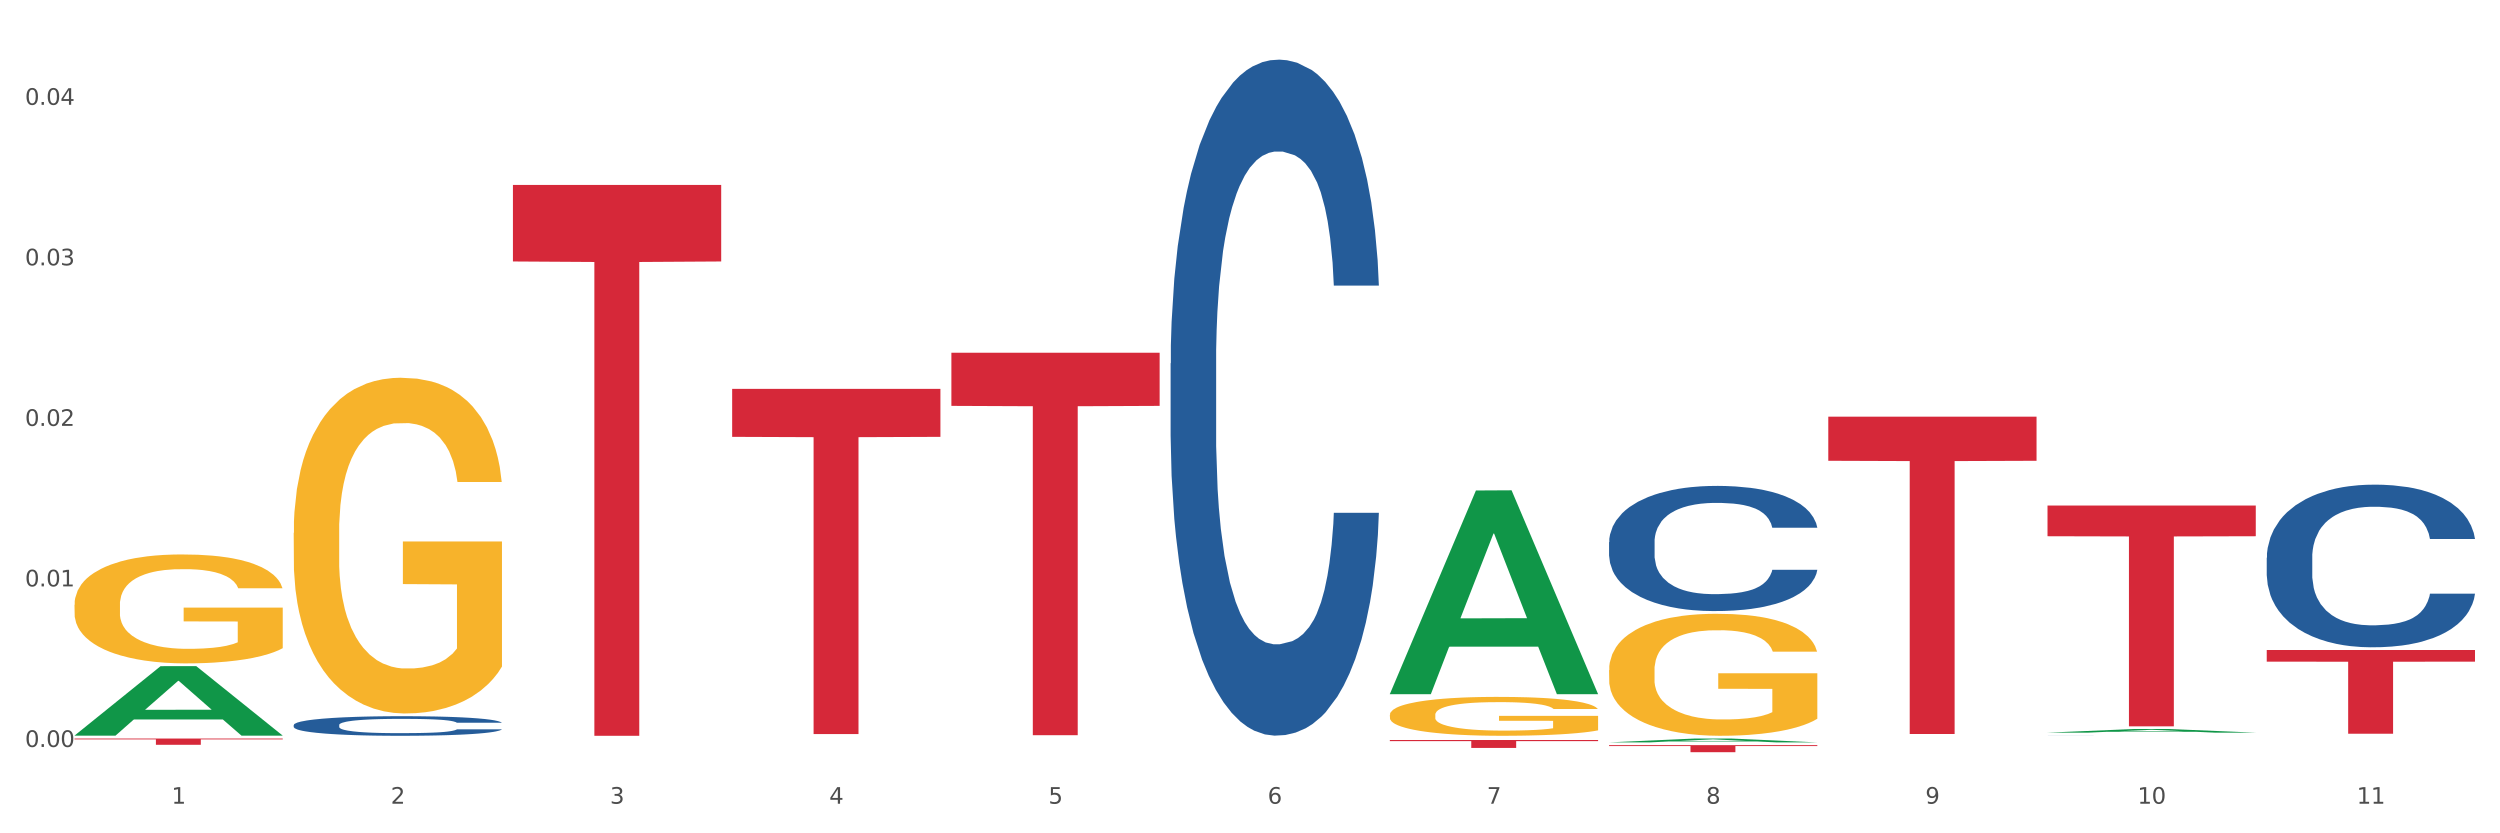 <?xml version="1.0" encoding="utf-8" standalone="no"?>
<!DOCTYPE svg PUBLIC "-//W3C//DTD SVG 1.1//EN"
  "http://www.w3.org/Graphics/SVG/1.1/DTD/svg11.dtd">
<svg xmlns:xlink="http://www.w3.org/1999/xlink" width="1080pt" height="360pt" viewBox="0 0 1080 360" xmlns="http://www.w3.org/2000/svg" version="1.1">
 <rect x="0" y="0" width="1080" height="360" fill="#333333" stroke="none"/>
 <defs>
  <style type="text/css">*{stroke-linejoin: round; stroke-linecap: butt}</style>
 </defs>
 <g id="figure_1">
  <g id="patch_1">
   <path d="M 0 360 
L 1080 360 
L 1080 0 
L 0 0 
z
" style="fill: #ffffff; stroke: #ffffff; stroke-linejoin: miter"/>
  </g>
  <g id="axes_1">
   <g id="matplotlib.axis_1">
    <g id="xtick_1">
     <g id="text_1">
      <!-- 1 -->
      <g style="fill: #4d4d4d" transform="translate(74.106 347.204) scale(0.096 -0.096)">
       <defs>
        <path id="DejaVuSans-31" d="M 794 531 
L 1825 531 
L 1825 4091 
L 703 3866 
L 703 4441 
L 1819 4666 
L 2450 4666 
L 2450 531 
L 3481 531 
L 3481 0 
L 794 0 
L 794 531 
z
" transform="scale(0.016)"/>
       </defs>
       <use xlink:href="#DejaVuSans-31"/>
      </g>
     </g>
    </g>
    <g id="xtick_2">
     <g id="text_2">
      <!-- 2 -->
      <g style="fill: #4d4d4d" transform="translate(168.812 347.204) scale(0.096 -0.096)">
       <defs>
        <path id="DejaVuSans-32" d="M 1228 531 
L 3431 531 
L 3431 0 
L 469 0 
L 469 531 
Q 828 903 1448 1529 
Q 2069 2156 2228 2338 
Q 2531 2678 2651 2914 
Q 2772 3150 2772 3378 
Q 2772 3750 2511 3984 
Q 2250 4219 1831 4219 
Q 1534 4219 1204 4116 
Q 875 4013 500 3803 
L 500 4441 
Q 881 4594 1212 4672 
Q 1544 4750 1819 4750 
Q 2544 4750 2975 4387 
Q 3406 4025 3406 3419 
Q 3406 3131 3298 2873 
Q 3191 2616 2906 2266 
Q 2828 2175 2409 1742 
Q 1991 1309 1228 531 
z
" transform="scale(0.016)"/>
       </defs>
       <use xlink:href="#DejaVuSans-32"/>
      </g>
     </g>
    </g>
    <g id="xtick_3">
     <g id="text_3">
      <!-- 3 -->
      <g style="fill: #4d4d4d" transform="translate(263.517 347.204) scale(0.096 -0.096)">
       <defs>
        <path id="DejaVuSans-33" d="M 2597 2516 
Q 3050 2419 3304 2112 
Q 3559 1806 3559 1356 
Q 3559 666 3084 287 
Q 2609 -91 1734 -91 
Q 1441 -91 1130 -33 
Q 819 25 488 141 
L 488 750 
Q 750 597 1062 519 
Q 1375 441 1716 441 
Q 2309 441 2620 675 
Q 2931 909 2931 1356 
Q 2931 1769 2642 2001 
Q 2353 2234 1838 2234 
L 1294 2234 
L 1294 2753 
L 1863 2753 
Q 2328 2753 2575 2939 
Q 2822 3125 2822 3475 
Q 2822 3834 2567 4026 
Q 2313 4219 1838 4219 
Q 1578 4219 1281 4162 
Q 984 4106 628 3988 
L 628 4550 
Q 988 4650 1302 4700 
Q 1616 4750 1894 4750 
Q 2613 4750 3031 4423 
Q 3450 4097 3450 3541 
Q 3450 3153 3228 2886 
Q 3006 2619 2597 2516 
z
" transform="scale(0.016)"/>
       </defs>
       <use xlink:href="#DejaVuSans-33"/>
      </g>
     </g>
    </g>
    <g id="xtick_4">
     <g id="text_4">
      <!-- 4 -->
      <g style="fill: #4d4d4d" transform="translate(358.223 347.204) scale(0.096 -0.096)">
       <defs>
        <path id="DejaVuSans-34" d="M 2419 4116 
L 825 1625 
L 2419 1625 
L 2419 4116 
z
M 2253 4666 
L 3047 4666 
L 3047 1625 
L 3713 1625 
L 3713 1100 
L 3047 1100 
L 3047 0 
L 2419 0 
L 2419 1100 
L 313 1100 
L 313 1709 
L 2253 4666 
z
" transform="scale(0.016)"/>
       </defs>
       <use xlink:href="#DejaVuSans-34"/>
      </g>
     </g>
    </g>
    <g id="xtick_5">
     <g id="text_5">
      <!-- 5 -->
      <g style="fill: #4d4d4d" transform="translate(452.928 347.204) scale(0.096 -0.096)">
       <defs>
        <path id="DejaVuSans-35" d="M 691 4666 
L 3169 4666 
L 3169 4134 
L 1269 4134 
L 1269 2991 
Q 1406 3038 1543 3061 
Q 1681 3084 1819 3084 
Q 2600 3084 3056 2656 
Q 3513 2228 3513 1497 
Q 3513 744 3044 326 
Q 2575 -91 1722 -91 
Q 1428 -91 1123 -41 
Q 819 9 494 109 
L 494 744 
Q 775 591 1075 516 
Q 1375 441 1709 441 
Q 2250 441 2565 725 
Q 2881 1009 2881 1497 
Q 2881 1984 2565 2268 
Q 2250 2553 1709 2553 
Q 1456 2553 1204 2497 
Q 953 2441 691 2322 
L 691 4666 
z
" transform="scale(0.016)"/>
       </defs>
       <use xlink:href="#DejaVuSans-35"/>
      </g>
     </g>
    </g>
    <g id="xtick_6">
     <g id="text_6">
      <!-- 6 -->
      <g style="fill: #4d4d4d" transform="translate(547.634 347.204) scale(0.096 -0.096)">
       <defs>
        <path id="DejaVuSans-36" d="M 2113 2584 
Q 1688 2584 1439 2293 
Q 1191 2003 1191 1497 
Q 1191 994 1439 701 
Q 1688 409 2113 409 
Q 2538 409 2786 701 
Q 3034 994 3034 1497 
Q 3034 2003 2786 2293 
Q 2538 2584 2113 2584 
z
M 3366 4563 
L 3366 3988 
Q 3128 4100 2886 4159 
Q 2644 4219 2406 4219 
Q 1781 4219 1451 3797 
Q 1122 3375 1075 2522 
Q 1259 2794 1537 2939 
Q 1816 3084 2150 3084 
Q 2853 3084 3261 2657 
Q 3669 2231 3669 1497 
Q 3669 778 3244 343 
Q 2819 -91 2113 -91 
Q 1303 -91 875 529 
Q 447 1150 447 2328 
Q 447 3434 972 4092 
Q 1497 4750 2381 4750 
Q 2619 4750 2861 4703 
Q 3103 4656 3366 4563 
z
" transform="scale(0.016)"/>
       </defs>
       <use xlink:href="#DejaVuSans-36"/>
      </g>
     </g>
    </g>
    <g id="xtick_7">
     <g id="text_7">
      <!-- 7 -->
      <g style="fill: #4d4d4d" transform="translate(642.339 347.204) scale(0.096 -0.096)">
       <defs>
        <path id="DejaVuSans-37" d="M 525 4666 
L 3525 4666 
L 3525 4397 
L 1831 0 
L 1172 0 
L 2766 4134 
L 525 4134 
L 525 4666 
z
" transform="scale(0.016)"/>
       </defs>
       <use xlink:href="#DejaVuSans-37"/>
      </g>
     </g>
    </g>
    <g id="xtick_8">
     <g id="text_8">
      <!-- 8 -->
      <g style="fill: #4d4d4d" transform="translate(737.044 347.204) scale(0.096 -0.096)">
       <defs>
        <path id="DejaVuSans-38" d="M 2034 2216 
Q 1584 2216 1326 1975 
Q 1069 1734 1069 1313 
Q 1069 891 1326 650 
Q 1584 409 2034 409 
Q 2484 409 2743 651 
Q 3003 894 3003 1313 
Q 3003 1734 2745 1975 
Q 2488 2216 2034 2216 
z
M 1403 2484 
Q 997 2584 770 2862 
Q 544 3141 544 3541 
Q 544 4100 942 4425 
Q 1341 4750 2034 4750 
Q 2731 4750 3128 4425 
Q 3525 4100 3525 3541 
Q 3525 3141 3298 2862 
Q 3072 2584 2669 2484 
Q 3125 2378 3379 2068 
Q 3634 1759 3634 1313 
Q 3634 634 3220 271 
Q 2806 -91 2034 -91 
Q 1263 -91 848 271 
Q 434 634 434 1313 
Q 434 1759 690 2068 
Q 947 2378 1403 2484 
z
M 1172 3481 
Q 1172 3119 1398 2916 
Q 1625 2713 2034 2713 
Q 2441 2713 2670 2916 
Q 2900 3119 2900 3481 
Q 2900 3844 2670 4047 
Q 2441 4250 2034 4250 
Q 1625 4250 1398 4047 
Q 1172 3844 1172 3481 
z
" transform="scale(0.016)"/>
       </defs>
       <use xlink:href="#DejaVuSans-38"/>
      </g>
     </g>
    </g>
    <g id="xtick_9">
     <g id="text_9">
      <!-- 9 -->
      <g style="fill: #4d4d4d" transform="translate(831.75 347.204) scale(0.096 -0.096)">
       <defs>
        <path id="DejaVuSans-39" d="M 703 97 
L 703 672 
Q 941 559 1184 500 
Q 1428 441 1663 441 
Q 2288 441 2617 861 
Q 2947 1281 2994 2138 
Q 2813 1869 2534 1725 
Q 2256 1581 1919 1581 
Q 1219 1581 811 2004 
Q 403 2428 403 3163 
Q 403 3881 828 4315 
Q 1253 4750 1959 4750 
Q 2769 4750 3195 4129 
Q 3622 3509 3622 2328 
Q 3622 1225 3098 567 
Q 2575 -91 1691 -91 
Q 1453 -91 1209 -44 
Q 966 3 703 97 
z
M 1959 2075 
Q 2384 2075 2632 2365 
Q 2881 2656 2881 3163 
Q 2881 3666 2632 3958 
Q 2384 4250 1959 4250 
Q 1534 4250 1286 3958 
Q 1038 3666 1038 3163 
Q 1038 2656 1286 2365 
Q 1534 2075 1959 2075 
z
" transform="scale(0.016)"/>
       </defs>
       <use xlink:href="#DejaVuSans-39"/>
      </g>
     </g>
    </g>
    <g id="xtick_10">
     <g id="text_10">
      <!-- 10 -->
      <g style="fill: #4d4d4d" transform="translate(923.401 347.204) scale(0.096 -0.096)">
       <defs>
        <path id="DejaVuSans-30" d="M 2034 4250 
Q 1547 4250 1301 3770 
Q 1056 3291 1056 2328 
Q 1056 1369 1301 889 
Q 1547 409 2034 409 
Q 2525 409 2770 889 
Q 3016 1369 3016 2328 
Q 3016 3291 2770 3770 
Q 2525 4250 2034 4250 
z
M 2034 4750 
Q 2819 4750 3233 4129 
Q 3647 3509 3647 2328 
Q 3647 1150 3233 529 
Q 2819 -91 2034 -91 
Q 1250 -91 836 529 
Q 422 1150 422 2328 
Q 422 3509 836 4129 
Q 1250 4750 2034 4750 
z
" transform="scale(0.016)"/>
       </defs>
       <use xlink:href="#DejaVuSans-31"/>
       <use xlink:href="#DejaVuSans-30" transform="translate(63.623 0)"/>
      </g>
     </g>
    </g>
    <g id="xtick_11">
     <g id="text_11">
      <!-- 11 -->
      <g style="fill: #4d4d4d" transform="translate(1018.107 347.204) scale(0.096 -0.096)">
       <use xlink:href="#DejaVuSans-31"/>
       <use xlink:href="#DejaVuSans-31" transform="translate(63.623 0)"/>
      </g>
     </g>
    </g>
    <g id="xtick_12"/>
    <g id="xtick_13"/>
    <g id="xtick_14"/>
    <g id="xtick_15"/>
    <g id="xtick_16"/>
    <g id="xtick_17"/>
    <g id="xtick_18"/>
    <g id="xtick_19"/>
    <g id="xtick_20"/>
    <g id="xtick_21"/>
   </g>
   <g id="matplotlib.axis_2">
    <g id="ytick_1">
     <g id="text_12">
      <!-- 0.00 -->
      <g style="fill: #4d4d4d" transform="translate(10.8 322.683) scale(0.096 -0.096)">
       <defs>
        <path id="DejaVuSans-2e" d="M 684 794 
L 1344 794 
L 1344 0 
L 684 0 
L 684 794 
z
" transform="scale(0.016)"/>
       </defs>
       <use xlink:href="#DejaVuSans-30"/>
       <use xlink:href="#DejaVuSans-2e" transform="translate(63.623 0)"/>
       <use xlink:href="#DejaVuSans-30" transform="translate(95.41 0)"/>
       <use xlink:href="#DejaVuSans-30" transform="translate(159.033 0)"/>
      </g>
     </g>
    </g>
    <g id="ytick_2">
     <g id="text_13">
      <!-- 0.01 -->
      <g style="fill: #4d4d4d" transform="translate(10.8 253.333) scale(0.096 -0.096)">
       <use xlink:href="#DejaVuSans-30"/>
       <use xlink:href="#DejaVuSans-2e" transform="translate(63.623 0)"/>
       <use xlink:href="#DejaVuSans-30" transform="translate(95.41 0)"/>
       <use xlink:href="#DejaVuSans-31" transform="translate(159.033 0)"/>
      </g>
     </g>
    </g>
    <g id="ytick_3">
     <g id="text_14">
      <!-- 0.02 -->
      <g style="fill: #4d4d4d" transform="translate(10.8 183.983) scale(0.096 -0.096)">
       <use xlink:href="#DejaVuSans-30"/>
       <use xlink:href="#DejaVuSans-2e" transform="translate(63.623 0)"/>
       <use xlink:href="#DejaVuSans-30" transform="translate(95.41 0)"/>
       <use xlink:href="#DejaVuSans-32" transform="translate(159.033 0)"/>
      </g>
     </g>
    </g>
    <g id="ytick_4">
     <g id="text_15">
      <!-- 0.03 -->
      <g style="fill: #4d4d4d" transform="translate(10.8 114.633) scale(0.096 -0.096)">
       <use xlink:href="#DejaVuSans-30"/>
       <use xlink:href="#DejaVuSans-2e" transform="translate(63.623 0)"/>
       <use xlink:href="#DejaVuSans-30" transform="translate(95.41 0)"/>
       <use xlink:href="#DejaVuSans-33" transform="translate(159.033 0)"/>
      </g>
     </g>
    </g>
    <g id="ytick_5">
     <g id="text_16">
      <!-- 0.04 -->
      <g style="fill: #4d4d4d" transform="translate(10.8 45.283) scale(0.096 -0.096)">
       <use xlink:href="#DejaVuSans-30"/>
       <use xlink:href="#DejaVuSans-2e" transform="translate(63.623 0)"/>
       <use xlink:href="#DejaVuSans-30" transform="translate(95.41 0)"/>
       <use xlink:href="#DejaVuSans-34" transform="translate(159.033 0)"/>
      </g>
     </g>
    </g>
    <g id="ytick_6"/>
    <g id="ytick_7"/>
    <g id="ytick_8"/>
    <g id="ytick_9"/>
   </g>
   <g id="PolyCollection_1">
    <path d="M 32.175 317.748 
L 32.268 317.719 
L 69.369 287.787 
L 84.766 287.759 
L 122.145 317.804 
L 104.337 317.804 
L 96.267 310.808 
L 57.96 310.808 
L 57.682 310.921 
L 49.891 317.804 
L 32.175 317.804 
L 32.175 317.748 
L 62.783 306.632 
L 91.444 306.604 
L 77.253 294.163 
L 77.067 294.107 
L 76.882 294.191 
L 62.691 306.604 
L 62.783 306.632 
L 32.175 317.748 
z
" clip-path="url(#p0f56f30131)" style="fill: #109648"/>
    <path d="M 316.291 167.995 
L 406.262 167.995 
L 406.262 188.718 
L 370.871 188.859 
L 370.871 317.122 
L 351.469 317.122 
L 351.469 188.859 
L 316.291 188.718 
L 316.291 168.135 
L 316.291 167.995 
z
" clip-path="url(#p0f56f30131)" style="fill: #d62839"/>
    <path d="M 410.997 152.376 
L 500.967 152.376 
L 500.967 175.338 
L 465.576 175.493 
L 465.576 317.61 
L 446.175 317.61 
L 446.175 175.493 
L 410.997 175.338 
L 410.997 152.531 
L 410.997 152.376 
z
" clip-path="url(#p0f56f30131)" style="fill: #d62839"/>
    <path d="M 600.408 319.689 
L 690.378 319.689 
L 690.378 320.164 
L 654.987 320.167 
L 654.987 323.111 
L 635.586 323.111 
L 635.586 320.167 
L 600.408 320.164 
L 600.408 319.692 
L 600.408 319.689 
z
" clip-path="url(#p0f56f30131)" style="fill: #d62839"/>
    <path d="M 695.113 321.884 
L 785.084 321.884 
L 785.084 322.31 
L 749.692 322.313 
L 749.692 324.95 
L 730.291 324.95 
L 730.291 322.313 
L 695.113 322.31 
L 695.113 321.887 
L 695.113 321.884 
z
" clip-path="url(#p0f56f30131)" style="fill: #d62839"/>
    <path d="M 789.819 180.01 
L 879.789 180.01 
L 879.789 199.059 
L 844.398 199.188 
L 844.398 317.09 
L 824.997 317.09 
L 824.997 199.188 
L 789.819 199.059 
L 789.819 180.138 
L 789.819 180.01 
z
" clip-path="url(#p0f56f30131)" style="fill: #d62839"/>
    <path d="M 884.524 218.4 
L 974.495 218.4 
L 974.495 231.652 
L 939.103 231.742 
L 939.103 313.764 
L 919.702 313.764 
L 919.702 231.742 
L 884.524 231.652 
L 884.524 218.489 
L 884.524 218.4 
z
" clip-path="url(#p0f56f30131)" style="fill: #d62839"/>
    <path d="M 979.23 280.808 
L 1069.2 280.808 
L 1069.2 285.834 
L 1033.809 285.868 
L 1033.809 316.974 
L 1014.408 316.974 
L 1014.408 285.868 
L 979.23 285.834 
L 979.23 280.842 
L 979.23 280.808 
z
" clip-path="url(#p0f56f30131)" style="fill: #d62839"/>
    <path d="M 695.113 289.511 
L 695.22 289.463 
L 695.22 287.73 
L 695.432 286.238 
L 696.494 282.628 
L 698.088 279.644 
L 699.256 278.055 
L 700.424 276.756 
L 701.805 275.456 
L 703.505 274.108 
L 706.585 272.135 
L 708.497 271.124 
L 710.834 270.065 
L 715.083 268.525 
L 718.164 267.658 
L 721.35 266.936 
L 726.555 266.07 
L 729.954 265.685 
L 733.566 265.396 
L 737.921 265.203 
L 741.214 265.155 
L 748.437 265.3 
L 754.598 265.733 
L 757.572 266.07 
L 761.396 266.647 
L 763.414 267.032 
L 766.707 267.803 
L 770.106 268.813 
L 772.443 269.68 
L 775.948 271.316 
L 778.604 272.953 
L 781.047 274.975 
L 782.322 276.371 
L 783.278 277.67 
L 784.128 279.162 
L 784.977 281.521 
L 765.857 281.521 
L 765.114 279.836 
L 763.945 278.248 
L 762.246 276.708 
L 760.759 275.745 
L 758.209 274.542 
L 755.872 273.771 
L 753.429 273.194 
L 750.455 272.712 
L 748.118 272.472 
L 744.825 272.279 
L 738.346 272.327 
L 733.991 272.712 
L 731.016 273.194 
L 729.104 273.627 
L 727.405 274.108 
L 725.493 274.782 
L 723.262 275.793 
L 721.669 276.708 
L 720.076 277.863 
L 718.801 279.018 
L 717.632 280.366 
L 716.676 281.81 
L 715.933 283.302 
L 715.296 285.131 
L 714.764 288.164 
L 714.764 294.758 
L 714.977 296.25 
L 715.508 298.224 
L 716.145 299.716 
L 717.208 301.497 
L 718.164 302.7 
L 719.969 304.433 
L 721.988 305.877 
L 723.581 306.792 
L 725.174 307.562 
L 727.936 308.621 
L 731.016 309.487 
L 733.672 310.017 
L 737.284 310.498 
L 739.727 310.691 
L 741.851 310.787 
L 747.056 310.787 
L 750.774 310.643 
L 754.916 310.306 
L 758.103 309.873 
L 760.759 309.343 
L 763.733 308.477 
L 765.645 307.658 
L 765.645 297.598 
L 742.276 297.55 
L 742.276 290.859 
L 785.084 290.859 
L 785.084 310.498 
L 783.278 311.509 
L 781.26 312.424 
L 779.135 313.242 
L 775.948 314.253 
L 772.124 315.215 
L 768.725 315.889 
L 765.114 316.467 
L 760.865 316.996 
L 755.341 317.478 
L 751.942 317.67 
L 747.693 317.815 
L 742.701 317.863 
L 738.346 317.767 
L 734.097 317.526 
L 729.636 317.093 
L 725.28 316.467 
L 721.988 315.841 
L 718.695 315.071 
L 715.189 314.06 
L 712.428 313.098 
L 710.303 312.231 
L 707.966 311.124 
L 705.417 309.68 
L 703.505 308.38 
L 701.805 307.033 
L 700 305.3 
L 698.725 303.808 
L 697.45 301.93 
L 696.707 300.534 
L 695.857 298.368 
L 695.22 295.336 
L 695.113 289.511 
z
" clip-path="url(#p0f56f30131)" style="fill: #f7b32b"/>
    <path d="M 221.586 79.882 
L 311.556 79.882 
L 311.556 112.954 
L 276.165 113.177 
L 276.165 317.863 
L 256.764 317.863 
L 256.764 113.177 
L 221.586 112.954 
L 221.586 80.106 
L 221.586 79.882 
z
" clip-path="url(#p0f56f30131)" style="fill: #d62839"/>
    <path d="M 126.88 230.204 
L 126.987 230.072 
L 126.987 225.303 
L 127.199 221.197 
L 128.261 211.262 
L 129.855 203.05 
L 131.023 198.679 
L 132.192 195.102 
L 133.572 191.526 
L 135.272 187.817 
L 138.352 182.386 
L 140.264 179.605 
L 142.601 176.69 
L 146.85 172.452 
L 149.931 170.067 
L 153.117 168.08 
L 158.322 165.696 
L 161.721 164.637 
L 165.333 163.842 
L 169.688 163.312 
L 172.981 163.179 
L 180.204 163.577 
L 186.365 164.769 
L 189.339 165.696 
L 193.163 167.286 
L 195.181 168.345 
L 198.474 170.465 
L 201.873 173.246 
L 204.21 175.631 
L 207.716 180.134 
L 210.371 184.638 
L 212.814 190.201 
L 214.089 194.043 
L 215.045 197.619 
L 215.895 201.725 
L 216.744 208.216 
L 197.624 208.216 
L 196.881 203.58 
L 195.712 199.209 
L 194.013 194.97 
L 192.526 192.321 
L 189.976 189.009 
L 187.64 186.89 
L 185.196 185.3 
L 182.222 183.976 
L 179.885 183.313 
L 176.592 182.784 
L 170.113 182.916 
L 165.758 183.976 
L 162.784 185.3 
L 160.872 186.492 
L 159.172 187.817 
L 157.26 189.671 
L 155.029 192.453 
L 153.436 194.97 
L 151.843 198.149 
L 150.568 201.328 
L 149.4 205.037 
L 148.444 209.011 
L 147.7 213.117 
L 147.063 218.15 
L 146.532 226.495 
L 146.532 244.642 
L 146.744 248.749 
L 147.275 254.179 
L 147.912 258.286 
L 148.975 263.187 
L 149.931 266.498 
L 151.736 271.267 
L 153.755 275.241 
L 155.348 277.757 
L 156.941 279.877 
L 159.703 282.791 
L 162.784 285.175 
L 165.439 286.632 
L 169.051 287.957 
L 171.494 288.487 
L 173.618 288.752 
L 178.823 288.752 
L 182.541 288.354 
L 186.684 287.427 
L 189.87 286.235 
L 192.526 284.778 
L 195.5 282.393 
L 197.412 280.142 
L 197.412 252.458 
L 174.043 252.325 
L 174.043 233.913 
L 216.851 233.913 
L 216.851 287.957 
L 215.045 290.738 
L 213.027 293.255 
L 210.902 295.507 
L 207.716 298.289 
L 203.892 300.938 
L 200.492 302.792 
L 196.881 304.382 
L 192.632 305.839 
L 187.108 307.163 
L 183.709 307.693 
L 179.46 308.091 
L 174.468 308.223 
L 170.113 307.958 
L 165.864 307.296 
L 161.403 306.104 
L 157.048 304.382 
L 153.755 302.66 
L 150.462 300.54 
L 146.956 297.759 
L 144.195 295.11 
L 142.07 292.725 
L 139.733 289.679 
L 137.184 285.705 
L 135.272 282.129 
L 133.572 278.42 
L 131.767 273.651 
L 130.492 269.545 
L 129.217 264.379 
L 128.474 260.538 
L 127.624 254.577 
L 126.987 246.232 
L 126.88 230.204 
z
" clip-path="url(#p0f56f30131)" style="fill: #f7b32b"/>
    <path d="M 32.175 261.269 
L 32.281 261.226 
L 32.281 259.679 
L 32.494 258.347 
L 33.556 255.123 
L 35.149 252.458 
L 36.318 251.04 
L 37.486 249.879 
L 38.867 248.719 
L 40.567 247.515 
L 43.647 245.753 
L 45.559 244.85 
L 47.896 243.905 
L 52.145 242.529 
L 55.225 241.755 
L 58.412 241.111 
L 63.617 240.337 
L 67.016 239.993 
L 70.627 239.735 
L 74.983 239.563 
L 78.275 239.52 
L 85.499 239.649 
L 91.659 240.036 
L 94.634 240.337 
L 98.458 240.853 
L 100.476 241.197 
L 103.769 241.884 
L 107.168 242.787 
L 109.505 243.561 
L 113.01 245.022 
L 115.666 246.484 
L 118.109 248.289 
L 119.383 249.535 
L 120.339 250.696 
L 121.189 252.028 
L 122.039 254.134 
L 102.919 254.134 
L 102.175 252.63 
L 101.007 251.212 
L 99.307 249.836 
L 97.82 248.976 
L 95.271 247.902 
L 92.934 247.214 
L 90.491 246.698 
L 87.517 246.269 
L 85.18 246.054 
L 81.887 245.882 
L 75.407 245.925 
L 71.052 246.269 
L 68.078 246.698 
L 66.166 247.085 
L 64.467 247.515 
L 62.555 248.117 
L 60.324 249.019 
L 58.731 249.836 
L 57.137 250.868 
L 55.863 251.899 
L 54.694 253.103 
L 53.738 254.392 
L 52.995 255.725 
L 52.357 257.358 
L 51.826 260.066 
L 51.826 265.955 
L 52.039 267.287 
L 52.57 269.049 
L 53.207 270.382 
L 54.269 271.972 
L 55.225 273.047 
L 57.031 274.594 
L 59.049 275.883 
L 60.643 276.7 
L 62.236 277.388 
L 64.998 278.333 
L 68.078 279.107 
L 70.734 279.58 
L 74.345 280.01 
L 76.788 280.182 
L 78.913 280.268 
L 84.118 280.268 
L 87.835 280.139 
L 91.978 279.838 
L 95.165 279.451 
L 97.82 278.978 
L 100.795 278.204 
L 102.707 277.474 
L 102.707 268.49 
L 79.338 268.447 
L 79.338 262.473 
L 122.145 262.473 
L 122.145 280.01 
L 120.339 280.912 
L 118.321 281.729 
L 116.197 282.46 
L 113.01 283.362 
L 109.186 284.222 
L 105.787 284.824 
L 102.175 285.34 
L 97.927 285.812 
L 92.403 286.242 
L 89.004 286.414 
L 84.755 286.543 
L 79.763 286.586 
L 75.407 286.5 
L 71.159 286.285 
L 66.697 285.898 
L 62.342 285.34 
L 59.049 284.781 
L 55.756 284.093 
L 52.251 283.19 
L 49.489 282.331 
L 47.365 281.557 
L 45.028 280.569 
L 42.479 279.279 
L 40.567 278.119 
L 38.867 276.915 
L 37.061 275.368 
L 35.787 274.035 
L 34.512 272.359 
L 33.768 271.112 
L 32.919 269.178 
L 32.281 266.47 
L 32.175 261.269 
z
" clip-path="url(#p0f56f30131)" style="fill: #f7b32b"/>
    <path d="M 126.88 313.2 
L 126.987 313.193 
L 126.987 312.976 
L 127.306 312.682 
L 128.476 312.141 
L 129.965 311.731 
L 132.517 311.252 
L 133.899 311.051 
L 135.707 310.827 
L 139.43 310.463 
L 143.683 310.154 
L 146.661 309.984 
L 148.894 309.876 
L 153.893 309.682 
L 156.764 309.597 
L 159.742 309.528 
L 162.294 309.481 
L 166.548 309.427 
L 169.951 309.404 
L 173.886 309.396 
L 177.183 309.404 
L 181.543 309.435 
L 187.924 309.528 
L 190.37 309.582 
L 193.667 309.675 
L 197.07 309.798 
L 199.835 309.922 
L 203.025 310.1 
L 206.322 310.332 
L 209.513 310.626 
L 211.746 310.896 
L 213.554 311.182 
L 215.149 311.53 
L 216.319 311.909 
L 216.851 312.226 
L 197.389 312.226 
L 196.857 311.94 
L 195.794 311.631 
L 194.73 311.422 
L 193.561 311.252 
L 191.753 311.059 
L 190.157 310.935 
L 187.499 310.788 
L 185.053 310.695 
L 183.032 310.641 
L 180.586 310.595 
L 175.375 310.548 
L 171.653 310.548 
L 169.313 310.564 
L 166.442 310.602 
L 163.996 310.657 
L 161.124 310.749 
L 158.891 310.85 
L 156.658 310.981 
L 155.382 311.074 
L 153.467 311.244 
L 152.191 311.383 
L 150.49 311.623 
L 149.533 311.793 
L 147.831 312.234 
L 147.087 312.559 
L 146.768 312.783 
L 146.555 313.03 
L 146.555 314.237 
L 147.193 314.778 
L 147.725 315.01 
L 148.575 315.273 
L 150.171 315.613 
L 152.51 315.945 
L 154.956 316.185 
L 156.977 316.332 
L 158.891 316.44 
L 160.805 316.525 
L 163.145 316.603 
L 165.059 316.649 
L 167.931 316.695 
L 171.334 316.719 
L 173.993 316.719 
L 179.416 316.68 
L 181.862 316.641 
L 184.202 316.587 
L 186.754 316.502 
L 188.775 316.409 
L 189.945 316.34 
L 191.859 316.193 
L 193.348 316.038 
L 194.624 315.86 
L 195.475 315.706 
L 196.432 315.474 
L 197.176 315.211 
L 197.389 315.072 
L 216.851 315.072 
L 216.425 315.35 
L 215.681 315.621 
L 214.192 315.984 
L 213.022 316.193 
L 211.214 316.448 
L 209.3 316.664 
L 206.641 316.904 
L 204.195 317.082 
L 201.643 317.237 
L 198.878 317.376 
L 193.88 317.569 
L 192.072 317.623 
L 188.243 317.716 
L 185.265 317.77 
L 180.905 317.824 
L 176.439 317.855 
L 171.759 317.863 
L 167.612 317.847 
L 163.039 317.801 
L 160.167 317.755 
L 156.977 317.685 
L 153.255 317.577 
L 149.745 317.445 
L 146.448 317.291 
L 143.364 317.113 
L 140.493 316.912 
L 136.771 316.579 
L 134.006 316.255 
L 131.985 315.953 
L 130.603 315.698 
L 129.22 315.373 
L 128.476 315.149 
L 127.306 314.608 
L 126.88 314.105 
L 126.88 313.2 
z
" clip-path="url(#p0f56f30131)" style="fill: #255c99"/>
    <path d="M 600.408 308.822 
L 600.514 308.807 
L 600.514 308.254 
L 600.727 307.778 
L 601.789 306.627 
L 603.382 305.675 
L 604.551 305.169 
L 605.719 304.754 
L 607.1 304.34 
L 608.799 303.91 
L 611.88 303.281 
L 613.792 302.958 
L 616.129 302.621 
L 620.378 302.129 
L 623.458 301.853 
L 626.645 301.623 
L 631.85 301.347 
L 635.249 301.224 
L 638.86 301.132 
L 643.215 301.07 
L 646.508 301.055 
L 653.731 301.101 
L 659.892 301.239 
L 662.867 301.347 
L 666.691 301.531 
L 668.709 301.654 
L 672.002 301.899 
L 675.401 302.221 
L 677.738 302.498 
L 681.243 303.02 
L 683.899 303.542 
L 686.342 304.186 
L 687.616 304.631 
L 688.572 305.046 
L 689.422 305.522 
L 690.272 306.274 
L 671.152 306.274 
L 670.408 305.737 
L 669.24 305.23 
L 667.54 304.739 
L 666.053 304.432 
L 663.504 304.048 
L 661.167 303.803 
L 658.724 303.618 
L 655.75 303.465 
L 653.413 303.388 
L 650.12 303.327 
L 643.64 303.342 
L 639.285 303.465 
L 636.311 303.618 
L 634.399 303.756 
L 632.699 303.91 
L 630.787 304.125 
L 628.557 304.447 
L 626.963 304.739 
L 625.37 305.107 
L 624.095 305.476 
L 622.927 305.905 
L 621.971 306.366 
L 621.227 306.842 
L 620.59 307.425 
L 620.059 308.392 
L 620.059 310.495 
L 620.271 310.971 
L 620.803 311.6 
L 621.44 312.076 
L 622.502 312.644 
L 623.458 313.028 
L 625.264 313.58 
L 627.282 314.041 
L 628.875 314.332 
L 630.469 314.578 
L 633.231 314.916 
L 636.311 315.192 
L 638.967 315.361 
L 642.578 315.514 
L 645.021 315.576 
L 647.146 315.606 
L 652.351 315.606 
L 656.068 315.56 
L 660.211 315.453 
L 663.398 315.315 
L 666.053 315.146 
L 669.027 314.87 
L 670.939 314.609 
L 670.939 311.401 
L 647.571 311.385 
L 647.571 309.252 
L 690.378 309.252 
L 690.378 315.514 
L 688.572 315.837 
L 686.554 316.128 
L 684.43 316.389 
L 681.243 316.712 
L 677.419 317.019 
L 674.02 317.234 
L 670.408 317.418 
L 666.159 317.587 
L 660.636 317.74 
L 657.237 317.801 
L 652.988 317.848 
L 647.995 317.863 
L 643.64 317.832 
L 639.391 317.755 
L 634.93 317.617 
L 630.575 317.418 
L 627.282 317.218 
L 623.989 316.973 
L 620.484 316.65 
L 617.722 316.343 
L 615.598 316.067 
L 613.261 315.714 
L 610.711 315.253 
L 608.799 314.839 
L 607.1 314.409 
L 605.294 313.857 
L 604.019 313.381 
L 602.745 312.782 
L 602.001 312.337 
L 601.151 311.646 
L 600.514 310.679 
L 600.408 308.822 
z
" clip-path="url(#p0f56f30131)" style="fill: #f7b32b"/>
    <path d="M 695.113 234.203 
L 695.22 234.153 
L 695.22 232.771 
L 695.539 230.894 
L 696.709 227.437 
L 698.197 224.82 
L 700.75 221.758 
L 702.132 220.474 
L 703.94 219.041 
L 707.662 216.72 
L 711.916 214.745 
L 714.894 213.658 
L 717.127 212.967 
L 722.126 211.732 
L 724.997 211.189 
L 727.975 210.745 
L 730.527 210.448 
L 734.781 210.103 
L 738.184 209.955 
L 742.119 209.905 
L 745.416 209.955 
L 749.776 210.152 
L 756.157 210.745 
L 758.603 211.09 
L 761.9 211.683 
L 765.303 212.473 
L 768.068 213.263 
L 771.258 214.399 
L 774.555 215.881 
L 777.746 217.757 
L 779.979 219.486 
L 781.787 221.313 
L 783.382 223.535 
L 784.552 225.955 
L 785.084 227.98 
L 765.622 227.98 
L 765.09 226.153 
L 764.027 224.177 
L 762.963 222.844 
L 761.793 221.758 
L 759.985 220.523 
L 758.39 219.733 
L 755.732 218.794 
L 753.286 218.202 
L 751.265 217.856 
L 748.819 217.56 
L 743.608 217.264 
L 739.886 217.264 
L 737.546 217.362 
L 734.675 217.609 
L 732.229 217.955 
L 729.357 218.548 
L 727.124 219.19 
L 724.891 220.029 
L 723.615 220.622 
L 721.7 221.708 
L 720.424 222.597 
L 718.723 224.128 
L 717.765 225.215 
L 716.064 228.03 
L 715.319 230.104 
L 715 231.536 
L 714.788 233.116 
L 714.788 240.82 
L 715.426 244.277 
L 715.958 245.759 
L 716.808 247.438 
L 718.404 249.611 
L 720.743 251.735 
L 723.189 253.265 
L 725.21 254.204 
L 727.124 254.895 
L 729.038 255.438 
L 731.378 255.932 
L 733.292 256.229 
L 736.164 256.525 
L 739.567 256.673 
L 742.225 256.673 
L 747.649 256.426 
L 750.095 256.179 
L 752.435 255.834 
L 754.987 255.29 
L 757.008 254.698 
L 758.178 254.253 
L 760.092 253.315 
L 761.581 252.327 
L 762.857 251.191 
L 763.708 250.204 
L 764.665 248.722 
L 765.409 247.043 
L 765.622 246.154 
L 785.084 246.154 
L 784.658 247.932 
L 783.914 249.66 
L 782.425 251.981 
L 781.255 253.315 
L 779.447 254.945 
L 777.533 256.327 
L 774.874 257.858 
L 772.428 258.994 
L 769.876 259.982 
L 767.111 260.871 
L 762.112 262.105 
L 760.305 262.451 
L 756.476 263.044 
L 753.498 263.389 
L 749.138 263.735 
L 744.671 263.933 
L 739.992 263.982 
L 735.845 263.883 
L 731.272 263.587 
L 728.4 263.291 
L 725.21 262.846 
L 721.488 262.155 
L 717.978 261.315 
L 714.681 260.328 
L 711.597 259.192 
L 708.726 257.908 
L 705.004 255.784 
L 702.239 253.71 
L 700.218 251.784 
L 698.836 250.154 
L 697.453 248.08 
L 696.709 246.648 
L 695.539 243.191 
L 695.113 239.981 
L 695.113 234.203 
z
" clip-path="url(#p0f56f30131)" style="fill: #255c99"/>
    <path d="M 600.408 299.716 
L 600.501 299.634 
L 637.602 211.888 
L 652.999 211.805 
L 690.378 299.882 
L 672.57 299.882 
L 664.5 279.372 
L 626.193 279.372 
L 625.915 279.703 
L 618.124 299.882 
L 600.408 299.882 
L 600.408 299.716 
L 631.016 267.132 
L 659.677 267.05 
L 645.486 230.578 
L 645.3 230.413 
L 645.115 230.661 
L 630.924 267.05 
L 631.016 267.132 
L 600.408 299.716 
z
" clip-path="url(#p0f56f30131)" style="fill: #109648"/>
    <path d="M 695.113 320.707 
L 695.206 320.706 
L 732.307 319.038 
L 747.704 319.036 
L 785.084 320.711 
L 767.275 320.711 
L 759.206 320.321 
L 720.899 320.321 
L 720.62 320.327 
L 712.829 320.711 
L 695.113 320.711 
L 695.113 320.707 
L 725.722 320.088 
L 754.382 320.086 
L 740.191 319.393 
L 740.006 319.39 
L 739.82 319.395 
L 725.629 320.086 
L 725.722 320.088 
L 695.113 320.707 
z
" clip-path="url(#p0f56f30131)" style="fill: #109648"/>
    <path d="M 884.524 316.498 
L 884.617 316.496 
L 921.718 314.939 
L 937.115 314.937 
L 974.495 316.501 
L 956.686 316.501 
L 948.616 316.137 
L 910.31 316.137 
L 910.031 316.142 
L 902.24 316.501 
L 884.524 316.501 
L 884.524 316.498 
L 915.133 315.919 
L 943.793 315.918 
L 929.602 315.271 
L 929.417 315.268 
L 929.231 315.272 
L 915.04 315.918 
L 915.133 315.919 
L 884.524 316.498 
z
" clip-path="url(#p0f56f30131)" style="fill: #109648"/>
    <path d="M 505.702 156.978 
L 505.809 156.711 
L 505.809 149.244 
L 506.128 139.109 
L 507.298 120.44 
L 508.786 106.304 
L 511.339 89.769 
L 512.721 82.834 
L 514.529 75.1 
L 518.251 62.565 
L 522.505 51.897 
L 525.483 46.029 
L 527.716 42.295 
L 532.715 35.628 
L 535.586 32.694 
L 538.564 30.293 
L 541.116 28.693 
L 545.37 26.826 
L 548.773 26.026 
L 552.708 25.759 
L 556.005 26.026 
L 560.365 27.093 
L 566.746 30.293 
L 569.192 32.16 
L 572.489 35.361 
L 575.892 39.628 
L 578.657 43.895 
L 581.847 50.03 
L 585.144 58.031 
L 588.335 68.166 
L 590.568 77.5 
L 592.376 87.368 
L 593.971 99.37 
L 595.141 112.439 
L 595.673 123.373 
L 576.211 123.373 
L 575.679 113.505 
L 574.616 102.837 
L 573.552 95.636 
L 572.382 89.769 
L 570.575 83.101 
L 568.979 78.834 
L 566.321 73.766 
L 563.875 70.566 
L 561.854 68.699 
L 559.408 67.099 
L 554.197 65.498 
L 550.475 65.498 
L 548.135 66.032 
L 545.264 67.365 
L 542.818 69.232 
L 539.946 72.433 
L 537.713 75.9 
L 535.48 80.434 
L 534.204 83.634 
L 532.289 89.502 
L 531.013 94.303 
L 529.312 102.57 
L 528.354 108.438 
L 526.653 123.64 
L 525.908 134.842 
L 525.589 142.576 
L 525.377 151.111 
L 525.377 192.717 
L 526.015 211.386 
L 526.547 219.387 
L 527.397 228.455 
L 528.993 240.19 
L 531.332 251.658 
L 533.778 259.926 
L 535.799 264.994 
L 537.713 268.727 
L 539.627 271.661 
L 541.967 274.328 
L 543.881 275.928 
L 546.753 277.529 
L 550.156 278.329 
L 552.814 278.329 
L 558.238 276.995 
L 560.684 275.662 
L 563.024 273.795 
L 565.576 270.861 
L 567.597 267.661 
L 568.767 265.26 
L 570.681 260.193 
L 572.17 254.859 
L 573.446 248.725 
L 574.297 243.391 
L 575.254 235.389 
L 575.998 226.321 
L 576.211 221.521 
L 595.673 221.521 
L 595.247 231.122 
L 594.503 240.457 
L 593.014 252.992 
L 591.844 260.193 
L 590.036 268.994 
L 588.122 276.462 
L 585.463 284.73 
L 583.017 290.864 
L 580.465 296.198 
L 577.7 300.999 
L 572.701 307.666 
L 570.894 309.533 
L 567.065 312.734 
L 564.087 314.601 
L 559.727 316.468 
L 555.26 317.534 
L 550.581 317.801 
L 546.434 317.268 
L 541.861 315.667 
L 538.989 314.067 
L 535.799 311.667 
L 532.077 307.933 
L 528.567 303.399 
L 525.27 298.065 
L 522.186 291.931 
L 519.315 284.996 
L 515.593 273.528 
L 512.828 262.327 
L 510.807 251.925 
L 509.425 243.124 
L 508.042 231.922 
L 507.298 224.188 
L 506.128 205.518 
L 505.702 188.183 
L 505.702 156.978 
z
" clip-path="url(#p0f56f30131)" style="fill: #255c99"/>
    <path d="M 32.175 319.036 
L 122.145 319.036 
L 122.145 319.412 
L 86.754 319.415 
L 86.754 321.743 
L 67.353 321.743 
L 67.353 319.415 
L 32.175 319.412 
L 32.175 319.039 
L 32.175 319.036 
z
" clip-path="url(#p0f56f30131)" style="fill: #d62839"/>
    <path d="M 979.23 240.938 
L 979.336 240.873 
L 979.336 239.076 
L 979.655 236.638 
L 980.825 232.146 
L 982.314 228.744 
L 984.866 224.765 
L 986.249 223.097 
L 988.057 221.236 
L 991.779 218.22 
L 996.033 215.653 
L 999.01 214.241 
L 1001.244 213.342 
L 1006.242 211.738 
L 1009.114 211.032 
L 1012.091 210.454 
L 1014.644 210.069 
L 1018.898 209.62 
L 1022.301 209.428 
L 1026.236 209.363 
L 1029.532 209.428 
L 1033.893 209.684 
L 1040.273 210.454 
L 1042.719 210.904 
L 1046.016 211.674 
L 1049.419 212.701 
L 1052.184 213.727 
L 1055.375 215.203 
L 1058.672 217.129 
L 1061.862 219.567 
L 1064.095 221.813 
L 1065.903 224.188 
L 1067.498 227.076 
L 1068.668 230.22 
L 1069.2 232.852 
L 1049.738 232.852 
L 1049.207 230.477 
L 1048.143 227.91 
L 1047.08 226.177 
L 1045.91 224.765 
L 1044.102 223.161 
L 1042.507 222.134 
L 1039.848 220.915 
L 1037.402 220.145 
L 1035.381 219.696 
L 1032.935 219.311 
L 1027.724 218.926 
L 1024.002 218.926 
L 1021.663 219.054 
L 1018.791 219.375 
L 1016.345 219.824 
L 1013.474 220.594 
L 1011.24 221.428 
L 1009.007 222.519 
L 1007.731 223.289 
L 1005.817 224.701 
L 1004.541 225.856 
L 1002.839 227.846 
L 1001.882 229.258 
L 1000.18 232.916 
L 999.436 235.611 
L 999.117 237.472 
L 998.904 239.526 
L 998.904 249.537 
L 999.542 254.029 
L 1000.074 255.955 
L 1000.925 258.136 
L 1002.52 260.96 
L 1004.86 263.72 
L 1007.306 265.709 
L 1009.326 266.928 
L 1011.24 267.827 
L 1013.155 268.533 
L 1015.494 269.175 
L 1017.409 269.56 
L 1020.28 269.945 
L 1023.683 270.137 
L 1026.342 270.137 
L 1031.766 269.816 
L 1034.212 269.495 
L 1036.551 269.046 
L 1039.104 268.34 
L 1041.124 267.57 
L 1042.294 266.993 
L 1044.208 265.773 
L 1045.697 264.49 
L 1046.973 263.014 
L 1047.824 261.73 
L 1048.781 259.805 
L 1049.526 257.623 
L 1049.738 256.468 
L 1069.2 256.468 
L 1068.775 258.778 
L 1068.03 261.024 
L 1066.541 264.041 
L 1065.371 265.773 
L 1063.564 267.891 
L 1061.649 269.688 
L 1058.991 271.677 
L 1056.545 273.153 
L 1053.992 274.437 
L 1051.227 275.592 
L 1046.229 277.196 
L 1044.421 277.646 
L 1040.592 278.416 
L 1037.615 278.865 
L 1033.254 279.314 
L 1028.788 279.571 
L 1024.109 279.635 
L 1019.961 279.507 
L 1015.388 279.122 
L 1012.517 278.737 
L 1009.326 278.159 
L 1005.604 277.261 
L 1002.095 276.17 
L 998.798 274.886 
L 995.714 273.41 
L 992.842 271.742 
L 989.12 268.982 
L 986.355 266.287 
L 984.334 263.784 
L 982.952 261.666 
L 981.569 258.971 
L 980.825 257.11 
L 979.655 252.617 
L 979.23 248.446 
L 979.23 240.938 
z
" clip-path="url(#p0f56f30131)" style="fill: #255c99"/>
    <path d="M 884.524 317.678 
L 884.631 317.678 
L 884.631 317.678 
L 884.95 317.677 
L 886.12 317.677 
L 887.608 317.676 
L 890.161 317.676 
L 891.543 317.676 
L 893.351 317.675 
L 897.073 317.675 
L 901.327 317.675 
L 904.305 317.674 
L 906.538 317.674 
L 911.537 317.674 
L 914.408 317.674 
L 917.386 317.674 
L 919.938 317.674 
L 924.192 317.674 
L 927.595 317.674 
L 931.53 317.674 
L 934.827 317.674 
L 939.187 317.674 
L 945.568 317.674 
L 948.014 317.674 
L 951.311 317.674 
L 954.714 317.674 
L 957.479 317.674 
L 960.669 317.674 
L 963.966 317.675 
L 967.157 317.675 
L 969.39 317.675 
L 971.198 317.676 
L 972.793 317.676 
L 973.963 317.677 
L 974.495 317.677 
L 955.033 317.677 
L 954.501 317.677 
L 953.438 317.676 
L 952.374 317.676 
L 951.204 317.676 
L 949.396 317.676 
L 947.801 317.675 
L 945.143 317.675 
L 942.697 317.675 
L 940.676 317.675 
L 938.23 317.675 
L 933.019 317.675 
L 929.297 317.675 
L 926.957 317.675 
L 924.086 317.675 
L 921.64 317.675 
L 918.768 317.675 
L 916.535 317.675 
L 914.302 317.675 
L 913.026 317.676 
L 911.111 317.676 
L 909.835 317.676 
L 908.134 317.676 
L 907.176 317.676 
L 905.475 317.677 
L 904.73 317.677 
L 904.411 317.678 
L 904.199 317.678 
L 904.199 317.679 
L 904.837 317.68 
L 905.368 317.68 
L 906.219 317.68 
L 907.814 317.681 
L 910.154 317.681 
L 912.6 317.681 
L 914.621 317.682 
L 916.535 317.682 
L 918.449 317.682 
L 920.789 317.682 
L 922.703 317.682 
L 925.575 317.682 
L 928.978 317.682 
L 931.636 317.682 
L 937.06 317.682 
L 939.506 317.682 
L 941.846 317.682 
L 944.398 317.682 
L 946.419 317.682 
L 947.589 317.682 
L 949.503 317.681 
L 950.992 317.681 
L 952.268 317.681 
L 953.119 317.681 
L 954.076 317.681 
L 954.82 317.68 
L 955.033 317.68 
L 974.495 317.68 
L 974.069 317.68 
L 973.325 317.681 
L 971.836 317.681 
L 970.666 317.681 
L 968.858 317.682 
L 966.944 317.682 
L 964.285 317.682 
L 961.839 317.682 
L 959.287 317.683 
L 956.522 317.683 
L 951.523 317.683 
L 949.715 317.683 
L 945.887 317.683 
L 942.909 317.683 
L 938.549 317.683 
L 934.082 317.683 
L 929.403 317.683 
L 925.256 317.683 
L 920.683 317.683 
L 917.811 317.683 
L 914.621 317.683 
L 910.899 317.683 
L 907.389 317.683 
L 904.092 317.683 
L 901.008 317.683 
L 898.137 317.682 
L 894.415 317.682 
L 891.65 317.682 
L 889.629 317.681 
L 888.246 317.681 
L 886.864 317.681 
L 886.12 317.68 
L 884.95 317.68 
L 884.524 317.679 
L 884.524 317.678 
z
" clip-path="url(#p0f56f30131)" style="fill: #255c99"/>
   </g>
  </g>
 </g>
 <defs>
  <clipPath id="p0f56f30131">
   <rect x="32.175" y="10.8" width="1037.025" height="329.109"/>
  </clipPath>
 </defs>
</svg>
